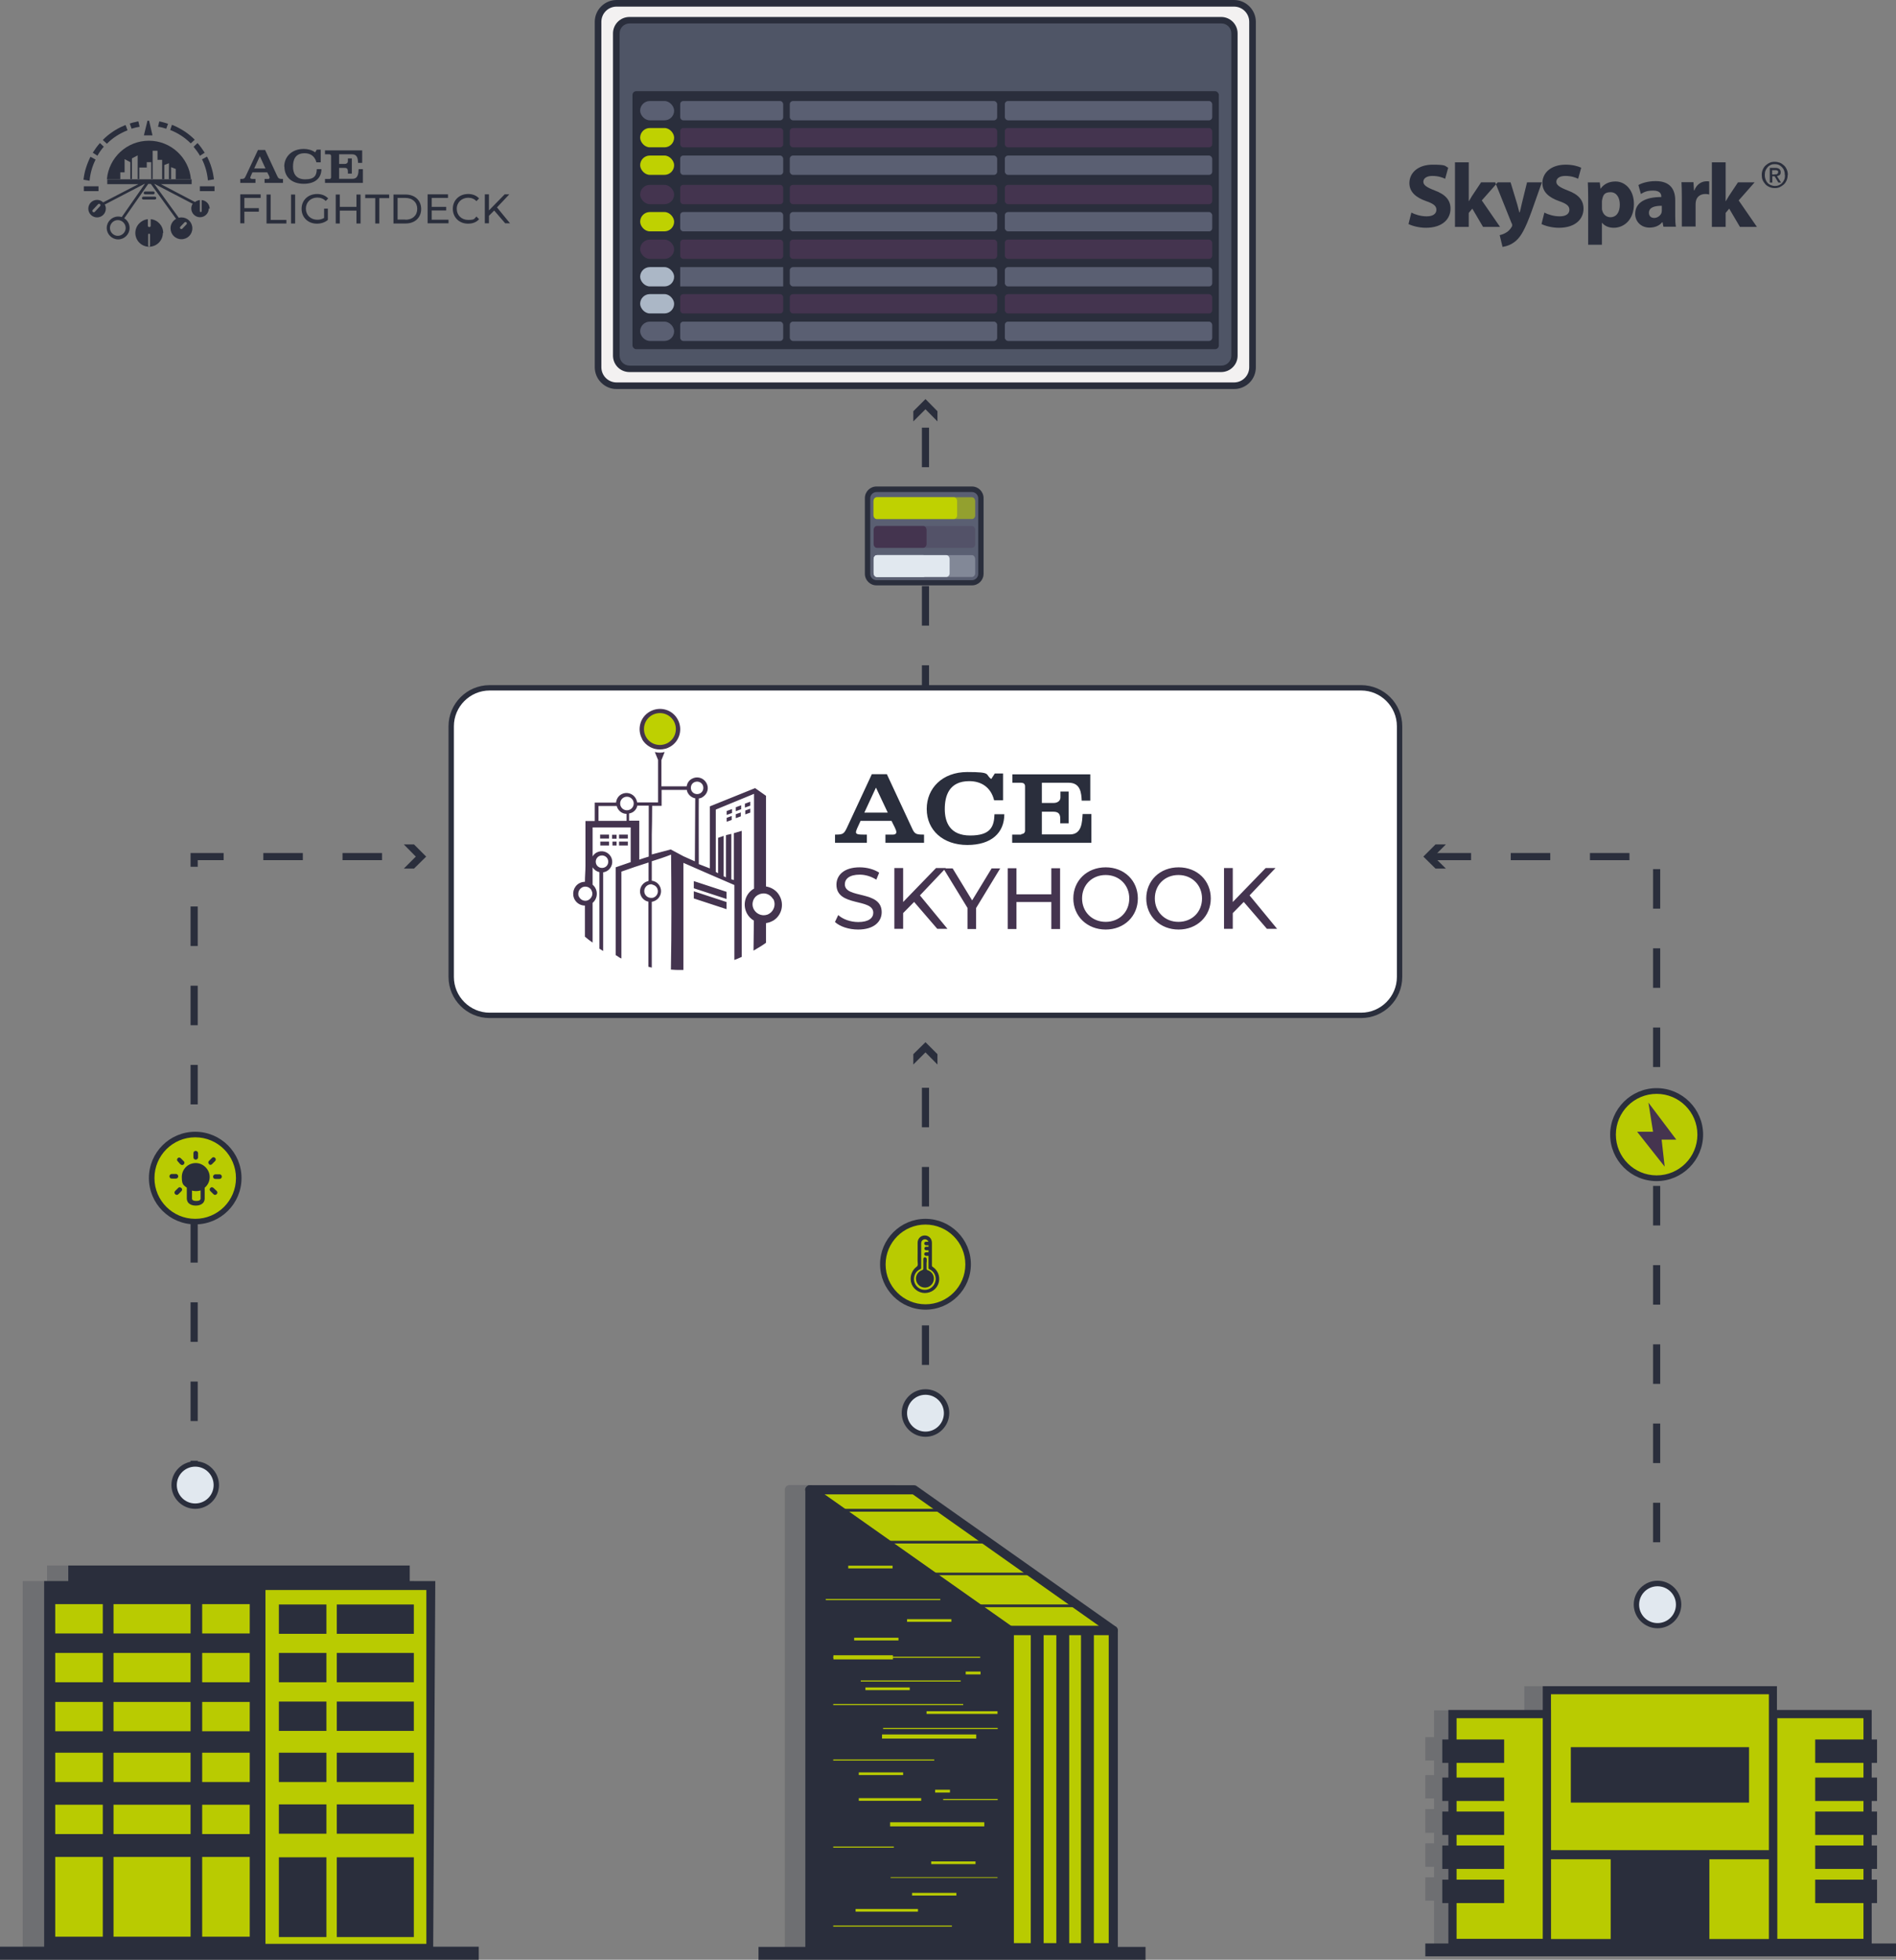 <?xml version="1.0" encoding="UTF-8"?>
<svg id="Layer_1" data-name="Layer 1" xmlns="http://www.w3.org/2000/svg" version="1.1" viewBox="0 0 1060.6 1096.1">
  <rect x="0" y="0" width="1060.6" height="1096.1" fill="#808080" stroke="none"/>
  <defs>
    <style>
      .cls-1, .cls-2, .cls-3, .cls-4, .cls-5, .cls-6, .cls-7, .cls-8, .cls-9, .cls-10, .cls-11, .cls-12, .cls-13, .cls-14, .cls-15, .cls-16, .cls-17 {
        stroke-width: 0px;
      }

      .cls-1, .cls-8 {
        fill-rule: evenodd;
      }

      .cls-1, .cls-15 {
        fill: #2a2e3c;
      }

      .cls-2 {
        fill: #141313;
      }

      .cls-3 {
        fill: #bed001;
      }

      .cls-4 {
        fill: #44344f;
      }

      .cls-5 {
        fill: #44344f;
      }

      .cls-6 {
        fill: #bfd101;
      }

      .cls-7 {
        fill: #abb7c6;
      }

      .cls-8, .cls-16 {
        fill: #2a2e3c;
      }

      .cls-9 {
        fill: #b9cb01;
      }

      .cls-10 {
        fill: #5a5f72;
      }

      .cls-11 {
        fill: #e1e8ef;
      }

      .cls-12 {
        fill: #45344f;
      }

      .cls-13 {
        fill: #f3f1f1;
      }

      .cls-14 {
        fill: #4f5566;
      }

      .cls-18 {
        fill: none;
        stroke: #2a2e3c;
        stroke-dasharray: 0 22.1;
        stroke-miterlimit: 10;
        stroke-width: 4px;
      }

      .cls-17 {
        fill: #fff;
      }

      .cls-19 {
        opacity: .3;
      }

      .cls-19, .cls-20, .cls-21 {
        isolation: isolate;
      }

      .cls-20 {
        opacity: .2;
      }

      .cls-21 {
        opacity: .6;
      }
    </style>
  </defs>
  <g>
    <path class="cls-15" d="M928.7,906.9h-4v-22.1h4v22.1ZM928.7,862.6h-4v-22.1h4v22.1ZM928.7,818.3h-4v-22.1h4v22.1ZM928.7,774h-4v-22.1h4v22.1ZM928.7,729.7h-4v-22.1h4v22.1ZM928.7,685.4h-4v-22.1h4v22.1ZM928.7,641.1h-4v-22.1h4v22.1ZM928.7,596.8h-4v-22.1h4v22.1ZM928.7,552.5h-4v-22.1h4v22.1ZM928.7,508.2h-4v-22.1h4v22.1ZM911.5,481.1h-22.1v-4h22.1v4ZM867.2,481.1h-22.1v-4h22.1v4ZM822.9,481.1h-22.1v-4h22.1v4Z"/>
    <polygon class="cls-15" points="808.8 485.8 802 479.1 808.8 472.3 803 472.3 796.2 479.1 803 485.8 808.8 485.8"/>
  </g>
  <g>
    <path class="cls-15" d="M110.6,839.1h-4v-22.1h4v22.1ZM110.6,794.8h-4v-22.1h4v22.1ZM110.6,750.5h-4v-22.1h4v22.1ZM110.6,706.2h-4v-22.1h4v22.1ZM110.6,662h-4v-22.1h4v22.1ZM110.6,617.7h-4v-22.1h4v22.1ZM110.6,573.4h-4v-22.1h4v22.1ZM110.6,529.1h-4v-22.1h4v22.1ZM110.6,484.8h-4v-7.7h18.5v4h-14.5v3.7ZM213.7,481.1h-22.1v-4h22.1v4ZM169.4,481.1h-22.1v-4h22.1v4Z"/>
    <polygon class="cls-15" points="225.9 485.8 232.6 479.1 225.9 472.3 231.6 472.3 238.4 479.1 231.6 485.8 225.9 485.8"/>
  </g>
  <path class="cls-18" d="M249.8,480.9"/>
  <g>
    <path class="cls-15" d="M519.7,394.2h-4v-22.1h4v22.1ZM519.7,349.9h-4v-22.1h4v22.1ZM519.7,305.6h-4v-22.1h4v22.1ZM519.7,261.3h-4v-22.1h4v22.1Z"/>
    <polygon class="cls-15" points="524.4 235.7 517.7 228.9 510.9 235.7 510.9 230 517.7 223.2 524.4 230 524.4 235.7"/>
  </g>
  <g>
    <path class="cls-15" d="M519.7,763.4h-4v-22.1h4v22.1ZM519.7,719.1h-4v-22.1h4v22.1ZM519.7,674.8h-4v-22.1h4v22.1ZM519.7,630.5h-4v-22.1h4v22.1Z"/>
    <polygon class="cls-15" points="524.4 595.4 517.7 588.6 510.9 595.4 510.9 589.6 517.7 582.9 524.4 589.6 524.4 595.4"/>
  </g>
  <g>
    <rect class="cls-17" x="252.4" y="384.7" width="530.5" height="183.1" rx="21.5" ry="21.5"/>
    <path class="cls-15" d="M761.4,569.4h-487.5c-12.7,0-23-10.3-23-23v-140.2c0-12.7,10.3-23,23-23h487.5c12.7,0,23,10.3,23,23v140.2c0,12.7-10.3,23-23,23ZM273.9,386.2c-11,0-20,9-20,20v140.2c0,11,9,20,20,20h487.5c11,0,20-9,20-20v-140.2c0-11-9-20-20-20h-487.5Z"/>
  </g>
  <g id="skyhook_ace_purple" data-name="skyhook ace purple">
    <g id="montserrat_medium" data-name="montserrat medium">
      <path class="cls-5" d="M467.1,515.6l1.8-3.8c2.5,2.3,6.8,3.9,11.2,3.9,5.9,0,8.4-2.3,8.4-5.2,0-8.3-20.6-3.1-20.6-15.7,0-5.2,4.1-9.7,13-9.7,4,0,8.1,1.1,10.9,3l-1.6,3.9c-3-1.9-6.3-2.8-9.3-2.8-5.8,0-8.3,2.4-8.3,5.4,0,8.3,20.6,3.1,20.6,15.6,0,5.2-4.2,9.7-13.2,9.7-5.2,0-10.3-1.7-13-4.3h0ZM511.4,504.4l-6.2,6.3v8.8h-4.9v-34h4.9v19s18.4-19,18.4-19h5.5s-14.5,15.3-14.5,15.3l15.4,18.7h-5.7s-13-15.1-13-15.1h0ZM546,507.8v11.8h-4.8v-11.8s-13.5-22.1-13.5-22.1h5.2s10.9,17.9,10.9,17.9l10.9-17.9h4.8s-13.5,22.2-13.5,22.2h0ZM593,485.6v34h-4.9v-15.1s-19.5,0-19.5,0v15.1h-4.9v-34h4.9v14.6s19.5,0,19.5,0v-14.6h4.9ZM600.4,502.5c0-10,7.7-17.4,18.1-17.4s18,7.4,18,17.4c0,10-7.7,17.4-18,17.4s-18.1-7.4-18.1-17.4ZM631.7,502.5c0-7.5-5.6-13.1-13.2-13.1s-13.2,5.5-13.2,13.1c0,7.5,5.6,13.1,13.2,13.1s13.2-5.5,13.2-13.1ZM641.2,502.5c0-10,7.7-17.4,18.1-17.4,10.4,0,18,7.4,18,17.4,0,10-7.7,17.4-18,17.4s-18.1-7.4-18.1-17.4ZM672.4,502.5c0-7.5-5.6-13.1-13.2-13.1s-13.2,5.5-13.2,13.1c0,7.5,5.6,13.1,13.2,13.1s13.2-5.5,13.2-13.1ZM695.8,504.4l-6.2,6.3v8.8h-4.9v-34h4.9v19s18.4-19,18.4-19h5.5s-14.5,15.3-14.5,15.3l15.4,18.7h-5.7s-13-15.1-13-15.1h0Z"/>
    </g>
    <path class="cls-5" d="M344.9,472.9h-2.3v-2.2h2.3v2.2ZM346.3,472.9h4.9s0-2.2,0-2.2h-4.9s0,2.2,0,2.2ZM347.6,469h3.6s0-2.2,0-2.2h-4.9s0,2.2,0,2.2h1.3ZM344.9,466.9h-2.5s0,2.2,0,2.2h2.5s0-2.2,0-2.2ZM340.7,469v-2.2s-5,0-5,0v2.2s3.4,0,3.4,0c.6,0,1.2,0,1.7,0ZM339.6,472.9h1.1s0-2.2,0-2.2h-4.9s0,2.2,0,2.2h3.8ZM359.3,413.5c-3.1-5.4-1.3-12.4,4.2-15.5s12.4-1.3,15.5,4.2c3.1,5.4,1.3,12.4-4.2,15.5-.9.5-1.8.9-2.7,1.1-2,.5-4,.5-6,0-2.8-.8-5.3-2.6-6.9-5.3h0ZM363.3,411.1c1.9,3.2,6,4.3,9.2,2.5,3.2-1.9,4.3-6,2.5-9.2-1.9-3.2-6-4.3-9.2-2.5-3.2,1.9-4.3,6-2.5,9.2ZM388.1,502.5l18.3,6v-4s-18.3-6-18.3-6v4ZM388.1,496.8l18.3,6v-4s-18.3-6-18.3-6v4ZM409.3,458.6v-2.2s-2.8,1-2.8,1v2.2s2.8-1,2.8-1ZM432.3,515c-1.2.7-2.5,1.1-3.8,1.3v11c-2.2,1.6-4.6,3-7,4.4l.2-16.3h0s0-.2,0-.5c-1.5-.9-2.8-2.1-3.7-3.7-2.9-5-1.2-11.4,3.8-14.2h0c0-.2,0-.3,0-.3v-52.7c-7.1,2.9-14.3,5.9-21.4,8.8v34.9s1.3.7,1.3.7v-19.8s3.1-1.1,3.1-1.1c0,3.7,0,22.6,0,22.6l1.3.6s0-19.7,0-23.6l3-.7v25.4s1.4.4,1.4.4v-26.2s4.4-1.3,4.4-1.3v70.5c-1.3.6-2.7,1.2-4.1,1.7v-41.9c-9.5-4.1-19-8.2-28.5-12.4v59.9c-.5,0-1,0-1.5,0-1.8,0-3.7,0-5.5-.2.4-21.9.3-42.5.1-64.3-3.6,1.4-7.2,2.6-10.8,3.7v10.9c1.8.2,3.4,1.2,4.4,2.9,1.6,2.8.7,6.4-2.2,8.1-.7.4-1.5.7-2.2.8v36.8c-.6-.2-1.3-.3-1.9-.5v-36.4c-1.6-.3-3-1.3-3.9-2.8-1.6-2.8-.7-6.4,2.2-8.1.6-.3,1.2-.5,1.8-.7v-10.3c-5.1,1.6-10.2,3.3-15.2,5.1v48.6c-1.5-.6-1.8-1.2-3.2-1.9v-49.1s6.5-2.2,8.4-2.9v-19.4s-21.3,0-21.3,0v16.2c.5-.8,1.2-1.6,2.1-2.1,2.8-1.6,6.4-.7,8.1,2.2,1.6,2.8.7,6.4-2.2,8.1-.7.4-1.4.6-2.1.7v44s-2.1-1.3-2.1-1.3v-42.8c-1.5-.3-2.9-1.3-3.8-2.7v9.7c.6.5,1.1,1.1,1.5,1.8,1.6,2.8.9,6.4-1.5,8.4v22.2c-1.5-1-2.9-2.1-4.3-3.3,0-.3,0-9.5,0-17.4-2.3,0-4.5-1.2-5.7-3.3-1.8-3.2-.7-7.3,2.4-9.1,1-.6,2.2-.9,3.3-.9,0-3,.3-6,.3-9,0-.2,0-.3,0-.4,0-.2,0-.3,0-.4,0-.2,0-.4,0-.5,0-2.8,0-23.7,0-23.7h5.2s0-10.3,0-10.3h2.8s9.1,0,9.1,0c.2-1.9,1.2-3.6,2.9-4.6,2.8-1.6,6.4-.7,8.1,2.2.4.7.7,1.5.8,2.3h11.7s0-23.8,0-23.8l-1.8-4.4c1.8.5,3.6.5,5.5,0l-1.8,4.5v14.7s14.1,0,14.1,0c.3-1.7,1.2-3.3,2.9-4.2,2.8-1.6,6.4-.7,8.1,2.2s.7,6.4-2.2,8.1c-.6.4-1.3.6-2,.7-.1,3.2,0,36.7,0,36.7l6.2,2.4v-34.7c8.2-3.3,16.7-6.7,25.3-10.2,2,1.4,4,2.8,6.1,4.3v50.5s0,0,0,.2c3,.5,5.9,2.2,7.5,5.1,2.9,5,1.2,11.4-3.8,14.2h0ZM333.7,483.7c1,1.7,3.1,2.2,4.8,1.3s2.2-3.1,1.3-4.8c-1-1.7-3.1-2.2-4.8-1.3-1.7,1-2.2,3.1-1.3,4.8ZM330.9,497.9c-.7-1.2-1.9-1.9-3.1-2h-.4c-.4,0-.8,0-1.2.2-.2,0-.5.2-.7.3-1.2.7-1.9,1.9-2,3.1,0,.2,0,.5,0,.8,0,.5.2,1,.5,1.5.7,1.2,1.9,1.9,3.1,2h.2c.4,0,.9,0,1.3-.2.2,0,.5-.2.7-.3.7-.4,1.2-1,1.6-1.7.1-.2.2-.5.3-.7.3-1,.2-2-.4-3ZM364.9,494.6c-.2,0-.5,0-.7,0-.4,0-.8,0-1.2.2-1.5.5-2.6,1.9-2.6,3.6,0,1.7,1.1,3.1,2.6,3.6.4.1.8.2,1.2.2s.5,0,.7,0c1.8-.3,3.1-1.9,3.1-3.7,0-1.9-1.3-3.4-3.1-3.7h0ZM386.9,442.4c1,1.7,3.1,2.2,4.8,1.3,1.7-1,2.2-3.1,1.3-4.8-1-1.7-3.1-2.2-4.8-1.3s-2.2,3.1-1.3,4.8ZM346.9,449.4c0,2.1,1.7,3.8,3.8,3.8s3.8-1.7,3.8-3.8c0-2.1-1.7-3.8-3.8-3.8s-3.8,1.7-3.8,3.8ZM350.5,459.1v-3.9c-2,0-3.8-1.1-4.9-2.9-.3-.5-.5-1-.6-1.5-3,0-7.9,0-10.2,0v8.3s15.7,0,15.7,0h0ZM362.9,466.9c0-1.1,0-12,0-16.3h-6.4c-.3,1.6-1.3,3-2.8,3.8-.6.3-1.2.5-1.8.6v4h5.7v21.8c1.8-.6,3.6-1.2,5.3-1.7v-12.3h0ZM388.7,481.8l.2-35.3c-1.6-.3-3.1-1.3-4-2.8-.4-.6-.6-1.3-.7-1.9h-14.1s0,8.9,0,8.9h-5.3c0,4.2-.1,14.2-.2,16.1,0,.2,0,.6,0,.6v10.5s10.6-2.8,10.6-2.8c0,0,6.8,3.6,7.1,3.8l6.5,2.9h0ZM432.4,502.8c-1.1-1.9-3-3-5-3.1-2,0-3.5.7-4.6,1.7l-.2.2s0,0,0,0c-1.8,1.9-2.2,4.9-.8,7.2,1.7,2.9,5.5,4,8.4,2.3,2.9-1.7,4-5.5,2.3-8.4h0ZM409.5,452.5l-3,1.1v2.2s3-1.1,3-1.1v-2.2ZM414.4,456.6v-2.2s-2.8,1-2.8,1v2.2s2.8-1,2.8-1ZM414.6,450.4l-3,1.1v2.2s3-1.1,3-1.1v-2.2ZM419.7,454.5v-2.2s-2.8,1-2.8,1v2.2s2.8-1,2.8-1ZM419.7,448.4l-3,1.1v2.2s3-1.1,3-1.1v-2.2Z"/>
    <path class="cls-3" d="M364.7,400c-4.3,2.5-5.7,7.9-3.3,12.2s7.9,5.7,12.2,3.3c4.3-2.5,5.7-7.9,3.3-12.2-2.5-4.3-7.9-5.7-12.2-3.3Z"/>
    <g id="ace">
      <path class="cls-8" d="M490,440.5l6.6,14h-13.1s6.5-14,6.5-14ZM571.2,466.8h-5s0,4.6,0,4.6h44.3s0-16.1,0-16.1h-4.9c-.3,4.3-.3,11.4-7.1,11.4h-15.7v-12.7h6.5c3.2,0,3.8,1.7,3.8,4.1v2.4s4.7,0,4.7,0v-17.8s-4.6,0-4.6,0v3.3c0,1.8-1.5,3.1-3.8,3.1h-6.6v-11.3h15.1c6.6,0,7,5.9,7.2,10h4.8s0-14.7,0-14.7h-43.6s0,4.7,0,4.7h4.9c1.2,0,2.2.5,2.2,2v24.8c0,1.2-.9,1.9-2.1,1.9h0ZM467.1,466.8c4.1,0,4.9-.2,6.5-3.5l14.1-30.3h8.4s14.2,30.5,14.2,30.5c1.4,3.1,2.4,3.3,6.6,3.3v4.6h-21.6v-4.6h4.3c1.1,0,1.8-.5,1.8-1.4,0-1.4-1.7-4.1-2.7-6.3h-17.3c-1.7,3.6-2.6,5.6-2.6,6.3,0,1.2,1.3,1.4,4.2,1.4h1.9v4.6h-17.8v-4.6h0ZM518.4,452.4c0-11.5,8.7-20.6,22.7-20.6s9.7,1.3,13.4,3.9l2-3.1h4.6v15h-5c-1.8-7.3-7.2-10.7-13.9-10.7-11.3,0-13.7,8.2-13.7,15.6,0,7.4,2.9,14.8,14.2,14.8s13.4-4.8,13.6-11.9h5.5c0,10.3-7.1,17.2-20.7,17.2s-22.7-8.3-22.7-20.1h0Z"/>
    </g>
  </g>
  <path class="cls-13" d="M688.1,217.6h-341c-7.5,0-13.6-6.1-13.6-13.6V15.9c0-7.5,6.1-13.6,13.6-13.6h341c7.5,0,13.6,6.1,13.6,13.6v188.1c0,7.5-6.1,13.6-13.6,13.6Z"/>
  <g>
    <g>
      <path class="cls-2" d="M690.4,216.1h-345.5c-5.9,0-10.7-4.8-10.7-10.7V12.2c0-5.9,4.8-10.7,10.7-10.7h345.4c5.9,0,10.7,4.8,10.7,10.7v193.2c0,5.9-4.8,10.7-10.6,10.7ZM344.9,2.2c-5.5,0-10,4.5-10,10v193.2c0,5.5,4.5,10,10,10h345.4c5.5,0,10-4.5,10-10V12.2c0-5.5-4.5-10-10-10h-345.4Z"/>
      <path class="cls-15" d="M344.9,217.6c-6.7,0-12.2-5.5-12.2-12.2V12.2c0-6.7,5.5-12.2,12.2-12.2h345.4c6.7,0,12.2,5.5,12.2,12.2v193.2c0,3.2-1.2,6.3-3.5,8.6-2.3,2.3-5.4,3.6-8.7,3.6h-345.5ZM344.9,3.7c-4.7,0-8.5,3.8-8.5,8.5v193.2c0,4.7,3.8,8.5,8.5,8.5h345.4c4.7,0,8.5-3.8,8.5-8.5V12.2c0-4.7-3.8-8.5-8.5-8.5h-345.4Z"/>
    </g>
    <g>
      <path class="cls-14" d="M686.9,206.3h-338.4c-2,0-3.6-1.6-3.6-3.6V15c0-2,1.6-3.6,3.6-3.6h338.4c2,0,3.6,1.6,3.6,3.6v187.6c0,2.1-1.6,3.7-3.6,3.7Z"/>
      <g>
        <path class="cls-2" d="M683.1,206.6h-331c-4.3,0-7.7-3.5-7.7-7.7V18.7c0-4.3,3.5-7.7,7.7-7.7h331c4.3,0,7.7,3.5,7.7,7.7v180.2c0,4.3-3.4,7.7-7.7,7.7ZM352.2,11.6c-3.9,0-7.1,3.2-7.1,7.1v180.2c0,3.9,3.2,7.1,7.1,7.1h331c3.9,0,7.1-3.2,7.1-7.1V18.7c0-3.9-3.2-7.1-7.1-7.1h-331Z"/>
        <path class="cls-16" d="M683.1,208.1h-331c-5.1,0-9.2-4.1-9.2-9.2V18.7c0-5.1,4.1-9.2,9.2-9.2h331c5.1,0,9.2,4.1,9.2,9.2v180.2c0,2.4-.9,4.7-2.6,6.4-1.7,1.8-4.1,2.8-6.6,2.8ZM352.2,13.1c-3.1,0-5.6,2.5-5.6,5.6v180.2c0,3.1,2.5,5.6,5.6,5.6h331c3.1,0,5.6-2.5,5.6-5.6V18.7c0-3.1-2.5-5.6-5.6-5.6h-331Z"/>
      </g>
    </g>
  </g>
  <g>
    <circle class="cls-11" cx="927.2" cy="897.4" r="11.8"/>
    <path class="cls-16" d="M927.2,910.7c-7.3,0-13.3-6-13.3-13.3s6-13.3,13.3-13.3,13.3,6,13.3,13.3-6,13.3-13.3,13.3ZM927.2,887.2c-5.7,0-10.3,4.6-10.3,10.3s4.6,10.3,10.3,10.3,10.3-4.6,10.3-10.3-4.6-10.3-10.3-10.3Z"/>
  </g>
  <g>
    <circle class="cls-11" cx="517.7" cy="790.4" r="11.8"/>
    <path class="cls-16" d="M517.7,803.6c-7.3,0-13.3-6-13.3-13.3s6-13.3,13.3-13.3,13.3,6,13.3,13.3-6,13.3-13.3,13.3ZM517.7,780.1c-5.7,0-10.3,4.6-10.3,10.3s4.6,10.3,10.3,10.3,10.3-4.6,10.3-10.3-4.6-10.3-10.3-10.3Z"/>
  </g>
  <g>
    <circle class="cls-11" cx="109.2" cy="830.6" r="11.8"/>
    <path class="cls-16" d="M109.2,843.9c-7.3,0-13.3-6-13.3-13.3s6-13.3,13.3-13.3,13.3,6,13.3,13.3-6,13.3-13.3,13.3ZM109.2,820.3c-5.7,0-10.3,4.6-10.3,10.3s4.6,10.3,10.3,10.3,10.3-4.6,10.3-10.3-4.6-10.3-10.3-10.3Z"/>
  </g>
  <g id="flightdeck_ace" data-name="flightdeck ace">
    <path class="cls-1" d="M145.4,87.5l3.1,6.7h-6.3s3.1-6.7,3.1-6.7ZM184.2,100.1h-2.4v2.2h21.2s0-7.7,0-7.7h-2.4c-.1,2-.1,5.4-3.4,5.4h-7.5s0-6.1,0-6.1h3.1c1.5,0,1.8.8,1.8,2v1.2h2.2v-8.5h-2.2v1.6c0,.9-.7,1.5-1.8,1.5h-3.1s0-5.4,0-5.4h7.2c3.2,0,3.3,2.8,3.4,4.8h2.3v-7s-20.8,0-20.8,0v2.2h2.4c.6,0,1,.3,1,1v11.9c0,.6-.4.9-1,.9h0ZM134.4,100.1c2,0,2.4-.1,3.1-1.7l6.8-14.5h4s6.8,14.6,6.8,14.6c.7,1.5,1.2,1.6,3.2,1.6v2.2s-10.3,0-10.3,0v-2.2s2,0,2,0c.5,0,.8-.3.8-.7,0-.7-.8-2-1.3-3h-8.3c-.8,1.7-1.2,2.7-1.2,3,0,.6.6.7,2,.7h.9s0,2.2,0,2.2h-8.5s0-2.2,0-2.2h0ZM159,93.2c0-5.5,4.2-9.9,10.9-9.9,2.3,0,4.6.6,6.4,1.9l.9-1.5h2.2s0,7.1,0,7.1h-2.4c-.9-3.5-3.4-5.1-6.6-5.1-5.4,0-6.5,3.9-6.5,7.5,0,3.5,1.4,7.1,6.8,7.1s6.4-2.3,6.5-5.7h2.6c0,4.9-3.4,8.2-9.9,8.2-6.9,0-10.8-4-10.8-9.6h0Z"/>
    <path class="cls-15" d="M67.2,100.2h-7.4c1.1-12.1,11.2-21.5,23.5-21.5s22.4,9.5,23.5,21.5h-8.5s0-5.7,0-5.7l-2.6-1v6.7s-1.2,0-1.2,0v-8.9s-2.6,1-2.6,1v7.9s-1.2,0-1.2,0v-10.8h-2.6s0-5.1,0-5.1h-2.7v15.8s-.8,0-.8,0v-9.4h-2.5v3s-4.2,0-4.2,0v6.4s-.9,0-.9,0v-13.2s-3.2,1.7-3.2,1.7v11.5s-.9,0-.9,0v-9.4s-3.2-1.7-3.2-1.7v7.4s-2.4,0-2.4,0v3.8s0,0,0,0Z"/>
    <path class="cls-15" d="M55.1,106.9h-8.2c0,0,0,0,0,0,0,0,0-2.8,0-2.7h8.2s0,2.7,0,2.7h0ZM91.1,130.3c0,4.3-3.5,7.7-7.7,7.7-4.3,0-7.7-3.5-7.7-7.7,0-4,3.1-7.3,7-7.7,0,.1,0,.2,0,.3v3.3c0,.4.3.8.8.8s.8-.3.8-.8v-3.3c0-.1,0-.2,0-.3,3.9.3,7,3.7,7,7.7ZM83.9,131.2c0-.3-.2-.5-.5-.5s-.5.2-.5.5v6.2c0,.3.2.5.5.5s.5-.2.5-.5v-6.2ZM58.1,82.1l-2.2-2.1c-1.5,1.7-2.8,3.5-4,5.4l2.6,1.7c1-1.8,2.2-3.5,3.6-5.1ZM53.4,89.2l-2.8-1.5c-1,2-1.8,4-2.5,6.2h0c-.7,2.1-1.1,4.3-1.4,6.6l3.4.6c.4-4.2,1.5-8.1,3.3-11.7ZM116.3,100.9l3.4-.6c-.3-2.2-.7-4.4-1.4-6.6h0c-.6-2.1-1.5-4.2-2.5-6.1l-2.8,1.5c1.8,3.6,2.9,7.5,3.3,11.7h0ZM120,104.2h-8.2v2.7s8.2,0,8.2,0c0,0,0,0,0,0,0,0,0-2.8,0-2.7ZM85.7,108.7c.4,0,.8-.3.8-.8s-.3-.8-.8-.8h-4.5c-.4,0-.8.3-.8.8s.3.8.8.8h4.5ZM116.8,116.6c0,2.7-2.2,4.9-4.9,4.9-2.7,0-4.9-2.2-4.9-4.9,0-1,.3-1.9.8-2.6l-21.3-11.1h-.2s13.7,18.9,13.7,18.9c.5-.1,1-.2,1.5-.2,3.4,0,6.1,2.7,6.1,6.1,0,3.4-2.7,6.1-6.1,6.1s-6.1-2.7-6.1-6.1c0-2.3,1.2-4.2,3.1-5.3l-14.1-19.5h-1.5s-13.4,19.2-13.4,19.2c1.8,1.1,3,3.1,3,5.4,0,3.5-2.9,6.4-6.4,6.4s-6.4-2.9-6.4-6.4c0-3.5,2.9-6.4,6.4-6.4.7,0,1.4.1,2,.3l12.9-18.5h-.3s-22.1,11.5-22.1,11.5c.4.7.6,1.5.6,2.3,0,2.7-2.2,4.9-4.9,4.9-2.7,0-4.9-2.2-4.9-4.9s2.2-4.9,4.9-4.9c1.3,0,2.5.5,3.4,1.4l19.7-10.2h-17.4s0-2.7,0-2.7h47.2s0,2.7,0,2.7h-17.2s19.1,10,19.1,10c.7-.6,1.7-1,2.7-1.1v6.2c0,.3.2.5.5.5s.5-.2.5-.5v-6.2c2.5.2,4.5,2.3,4.5,4.9h0ZM56,114.2c-.3-.3-.8-.3-1.1,0l-3,3.2c-.3.3-.3.8,0,1.1.1.1.3.2.5.2s.4,0,.6-.2l3-3.2c.3-.3.3-.8,0-1.1h0ZM70.3,127.5c0-2.4-2-4.4-4.4-4.4s-4.4,2-4.4,4.4c0,2.4,2,4.4,4.4,4.4,2.4,0,4.4-2,4.4-4.4ZM100.9,127.9c.1.1.3.2.5.2s.4,0,.6-.2l2.3-2.4c.3-.3.3-.8,0-1.1s-.8-.3-1.1,0l-2.3,2.4c-.3.3-.3.8,0,1.1ZM79.4,110.8c0,.4.3.8.8.8h6.4c.4,0,.8-.3.8-.8s-.3-.8-.8-.8h-6.4c-.4,0-.8.3-.8.8ZM93.9,69.2h0c-1.1-.4-2.3-.7-3.4-1-.6-.1-.9-.2-1.4-.3l-.7,3c1.6.2,3.1.6,4.6,1.1l1-2.8ZM109,78.2c-1.7-1.7-3.5-3.2-5.4-4.5-2-1.3-4.1-2.5-6.2-3.4-.4-.2-.8-.3-1.2-.5h0c0,0-1,2.9-1,2.9,4.4,1.7,8.3,4.3,11.5,7.5l2.3-2.1h0ZM111.9,87.1l2.6-1.7c-1.2-1.9-2.5-3.7-4-5.4l-2.2,2.1c1.3,1.6,2.6,3.3,3.6,5.1ZM71.3,72.8l-1-2.8h0c-.4,0-.8.2-1.2.4-2.2.9-4.3,2.1-6.2,3.4-1.9,1.3-3.8,2.8-5.4,4.5l2.3,2.1c3.2-3.3,7.2-5.8,11.5-7.5h0ZM80.6,75.7s4.7,0,4.7,0l-1.9-8.2h-.9s-2,8.2-2,8.2c0,0,0,0,0,0ZM73.5,72c1.5-.5,3-.8,4.6-1.1l-.7-3c-.6,0-.9.2-1.4.3-1.2.2-2.3.5-3.4.9h0c0,0,1,2.9,1,2.9Z"/>
    <g id="montserrat_medium-2" data-name="montserrat medium">
      <path class="cls-15" d="M136.7,110.8v5.6h8.1s0,2,0,2h-8.1v6.5s-2.3,0-2.3,0v-16.2s11.4,0,11.4,0v2s-9.1,0-9.1,0h0Z"/>
      <path class="cls-15" d="M149.1,108.8h2.3s0,14.2,0,14.2h8.8s0,2,0,2h-11.1s0-16.2,0-16.2h0Z"/>
      <path class="cls-15" d="M162.8,108.8h2.3s0,16.2,0,16.2h-2.3s0-16.2,0-16.2Z"/>
      <path class="cls-15" d="M181.2,116.7h2.2s0,6.3,0,6.3c-1.6,1.4-3.9,2.1-6.1,2.1-5,0-8.6-3.5-8.6-8.3s3.6-8.3,8.7-8.3c2.6,0,4.7.9,6.2,2.5l-1.4,1.4c-1.3-1.3-2.9-1.9-4.7-1.9-3.7,0-6.4,2.6-6.4,6.2,0,3.6,2.7,6.2,6.4,6.2,1.4,0,2.6-.3,3.8-1v-5.3s0,0,0,0Z"/>
      <path class="cls-15" d="M201.7,108.8v16.2s-2.3,0-2.3,0v-7.2h-9.3v7.2s-2.3,0-2.3,0v-16.2s2.3,0,2.3,0v6.9h9.3v-6.9s2.3,0,2.3,0Z"/>
      <path class="cls-15" d="M209.8,110.8h-5.5s0-2,0-2h13.4s0,2,0,2h-5.5v14.2s-2.3,0-2.3,0v-14.2Z"/>
      <path class="cls-15" d="M220.1,108.8h6.8c5.2,0,8.7,3.3,8.7,8.1s-3.5,8.1-8.7,8.1h-6.8s0-16.2,0-16.2ZM226.8,122.9c4,0,6.6-2.4,6.6-6.1,0-3.6-2.6-6.1-6.6-6.1h-4.4v12.1s4.4,0,4.4,0Z"/>
      <path class="cls-15" d="M250.9,122.9v2s-11.7,0-11.7,0v-16.2s11.4,0,11.4,0v2s-9.1,0-9.1,0v5h8.1s0,2,0,2h-8.1v5.2h9.4,0Z"/>
      <path class="cls-15" d="M253.3,116.8c0-4.8,3.6-8.3,8.6-8.3,2.5,0,4.7.9,6.1,2.5l-1.5,1.5c-1.2-1.3-2.8-1.9-4.6-1.9-3.6,0-6.4,2.6-6.4,6.2,0,3.6,2.7,6.2,6.4,6.2s3.3-.6,4.6-1.9l1.5,1.5c-1.5,1.7-3.6,2.5-6.2,2.5-4.9,0-8.5-3.5-8.5-8.3h0Z"/>
      <path class="cls-15" d="M276.5,117.7l-3,3v4.2s-2.3,0-2.3,0v-16.2s2.3,0,2.3,0v9s8.8-9,8.8-9h2.6s-6.9,7.3-6.9,7.3l7.3,8.9h-2.7s-6.2-7.2-6.2-7.2h0Z"/>
    </g>
  </g>
  <g>
    <g class="cls-20">
      <polygon class="cls-16" points="1039.4 983.7 1039.4 972.5 1035.2 972.5 1035.2 957.5 982.4 957.5 982.4 1034.4 980.1 1034.4 980.1 944.1 853.7 944.1 853.7 957.5 803.2 957.5 803.2 972.5 798.3 972.5 798.3 983.7 803.2 983.7 803.2 993.8 798.3 993.8 798.3 1005 803.2 1005 803.2 1012.8 798.3 1012.8 798.3 1024.2 803.2 1024.2 803.2 1032 798.3 1032 798.3 1043.2 803.2 1043.2 803.2 1050.9 798.3 1050.9 798.3 1062.1 803.2 1062.1 803.2 1090.8 853.7 1085.3 855.8 1085.3 892.4 1085.3 895.6 1085.3 942.5 1085.3 945.8 1085.3 980.1 1085.3 980.1 1037.7 982.4 1037.7 982.4 1085.3 1035.2 1085.3 1035.2 1062.1 1039.4 1062.1 1039.4 1050.9 1035.2 1050.9 1035.2 1043.2 1039.4 1043.2 1039.4 1032 1035.2 1032 1035.2 1024.2 1039.4 1024.2 1039.4 1012.8 1035.2 1012.8 1035.2 1005 1039.4 1005 1039.4 993.8 1035.2 993.8 1035.2 983.7 1039.4 983.7"/>
      <path class="cls-16" d="M802.2,1091.9v-28.8h-4.9v-13.1h4.9v-5.9h-4.9v-13.1h4.9v-5.9h-4.9v-13.3h4.9v-5.9h-4.9v-13.1h4.9v-8.1h-4.9v-13.1h4.9v-15h50.5v-13.5h128.4v90.4h.4v-76.9h54.7v15h4.2v13.1h-4.2v8.1h4.2v13.1h-4.2v5.9h4.2v13.3h-4.2v5.9h4.2v13.1h-4.2v5.9h4.2v13.1h-4.2v23.2h-54.7v-47.7h-.4v47.7h-127.3l-51.5,5.6ZM799.2,1061.2h4.9v28.6l49.5-5.4h125.5v-47.7h4.2v47.7h50.9v-23.2h4.2v-9.3h-4.2v-9.7h4.2v-9.3h-4.2v-9.7h4.2v-9.5h-4.2v-9.7h4.2v-9.3h-4.2v-12h4.2v-9.3h-4.2v-15h-50.9v76.9h-4.2v-90.4h-124.5v13.5h-50.5v15h-4.9v9.3h4.9v12h-4.9v9.3h4.9v9.7h-4.9v9.5h4.9v9.7h-4.9v9.3h4.9v9.7h-4.9v9.3Z"/>
    </g>
    <g>
      <g>
        <rect class="cls-9" x="991.9" y="958.7" width="52.8" height="128"/>
        <path class="cls-16" d="M1047,1088.9h-57.4v-132.5h57.4v132.5ZM994.2,1084.4h48.2v-123.4h-48.2v123.4Z"/>
      </g>
      <g>
        <rect class="cls-9" x="865.3" y="945.4" width="126.4" height="141.4"/>
        <path class="cls-16" d="M994,1089.1h-131v-146h131v146ZM867.6,1084.5h121.9v-136.9h-121.9v136.9Z"/>
      </g>
      <g>
        <rect class="cls-9" x="812.5" y="958.7" width="52.8" height="128"/>
        <path class="cls-16" d="M867.6,1088.9h-57.4v-132.5h57.4v132.5ZM814.8,1084.4h48.2v-123.4h-48.2v123.4Z"/>
      </g>
      <g>
        <polygon class="cls-16" points="952 1086.6 905.1 1086.6 905.1 1038.2 928.1 1038.2 952 1038.2 952 1086.6"/>
        <path class="cls-16" d="M953,1087.6h-48.8v-50.3h48.8v50.3ZM906.1,1085.7h45v-46.5h-45v46.5Z"/>
      </g>
      <g>
        <rect class="cls-16" x="1016.4" y="995.1" width="32.7" height="11.2"/>
        <path class="cls-16" d="M1050,1007.3h-34.6v-13.1h34.6v13.1ZM1017.4,1005.4h30.7v-9.3h-30.7v9.3Z"/>
      </g>
      <g>
        <rect class="cls-16" x="1016.4" y="973.9" width="32.7" height="11.2"/>
        <path class="cls-16" d="M1050,986h-34.6v-13.1h34.6v13.1ZM1017.4,984.1h30.7v-9.3h-30.7v9.3Z"/>
      </g>
      <g>
        <rect class="cls-16" x="1016.4" y="1014.1" width="32.7" height="11.2"/>
        <path class="cls-16" d="M1050,1026.3h-34.6v-13.1h34.6v13.1ZM1017.4,1024.4h30.7v-9.3h-30.7v9.3Z"/>
      </g>
      <g>
        <rect class="cls-16" x="1016.4" y="1033.1" width="32.7" height="11.2"/>
        <path class="cls-16" d="M1050,1045.3h-34.6v-13.1h34.6v13.1ZM1017.4,1043.3h30.7v-9.3h-30.7v9.3Z"/>
      </g>
      <g>
        <rect class="cls-16" x="1016.4" y="1052.3" width="32.7" height="11.2"/>
        <path class="cls-16" d="M1050,1064.4h-34.6v-13.1h34.6v13.1ZM1017.4,1062.5h30.7v-9.3h-30.7v9.3Z"/>
      </g>
      <g>
        <rect class="cls-16" x="807.7" y="995.1" width="32.7" height="11.2"/>
        <path class="cls-16" d="M841.4,1007.3h-34.6v-13.1h34.6v13.1ZM808.7,1005.4h30.7v-9.3h-30.7v9.3Z"/>
      </g>
      <g>
        <rect class="cls-16" x="807.7" y="973.9" width="32.7" height="11.2"/>
        <path class="cls-16" d="M841.4,986h-34.6v-13.1h34.6v13.1ZM808.7,984.1h30.7v-9.3h-30.7v9.3Z"/>
      </g>
      <g>
        <rect class="cls-16" x="807.7" y="1014.1" width="32.7" height="11.2"/>
        <path class="cls-16" d="M841.4,1026.3h-34.6v-13.1h34.6v13.1ZM808.7,1024.4h30.7v-9.3h-30.7v9.3Z"/>
      </g>
      <g>
        <rect class="cls-16" x="807.7" y="1033.1" width="32.7" height="11.2"/>
        <path class="cls-16" d="M841.4,1045.3h-34.6v-13.1h34.6v13.1ZM808.7,1043.3h30.7v-9.3h-30.7v9.3Z"/>
      </g>
      <g>
        <rect class="cls-16" x="807.7" y="1052.3" width="32.7" height="11.2"/>
        <path class="cls-16" d="M841.4,1064.4h-34.6v-13.1h34.6v13.1ZM808.7,1062.5h30.7v-9.3h-30.7v9.3Z"/>
      </g>
      <g>
        <rect class="cls-16" x="879.7" y="978.2" width="97.8" height="29"/>
        <path class="cls-16" d="M978.4,1008.2h-99.7v-31h99.7v31ZM880.7,1006.3h95.9v-27.1h-95.9v27.1Z"/>
      </g>
      <g>
        <rect class="cls-16" x="952" y="1038.2" width="3.2" height="48.4"/>
        <path class="cls-16" d="M956.2,1087.6h-5.1v-50.3h5.1v50.3ZM953,1085.7h1.3v-46.5h-1.3v46.5Z"/>
      </g>
      <g>
        <rect class="cls-16" x="901.9" y="1038.2" width="3.2" height="48.4"/>
        <path class="cls-16" d="M906.1,1087.6h-5.1v-50.3h5.1v50.3ZM902.9,1085.7h1.3v-46.5h-1.3v46.5Z"/>
      </g>
      <g>
        <rect class="cls-16" x="865.3" y="1035.8" width="126.4" height="3.2"/>
        <path class="cls-16" d="M992.7,1039.9h-128.4v-5.1h128.4v5.1ZM866.2,1038h124.5v-1.3h-124.5v1.3Z"/>
      </g>
    </g>
    <rect class="cls-16" x="797.3" y="1087" width="263.3" height="7.2"/>
  </g>
  <g>
    <g class="cls-20">
      <polygon class="cls-16" points="217.2 884.3 217.2 875.6 26.3 875.6 26.3 884.3 12.7 884.3 12.7 1093 133.4 1093 134.2 1093 230.5 1093 231.7 884.3 217.2 884.3"/>
    </g>
    <g>
      <polygon class="cls-16" points="24.7 884.3 60 884.3 146 884.3 146 1093 24.7 1093 24.7 884.3"/>
      <polygon class="cls-16" points="145.4 884.3 243.5 884.3 242.3 1093 145.4 1093 145.4 884.3"/>
      <rect class="cls-9" x="63.5" y="897.2" width="43.1" height="16.4"/>
      <rect class="cls-9" x="113.1" y="897.2" width="26.6" height="16.4"/>
      <rect class="cls-9" x="63.5" y="924.5" width="43.1" height="16.4"/>
      <rect class="cls-9" x="113.1" y="924.5" width="26.6" height="16.4"/>
      <rect class="cls-9" x="63.5" y="980.3" width="43.1" height="16.4"/>
      <rect class="cls-9" x="113.1" y="980.3" width="26.6" height="16.4"/>
      <rect class="cls-9" x="63.5" y="1009.4" width="43.1" height="16.4"/>
      <rect class="cls-9" x="113.1" y="1009.4" width="26.6" height="16.4"/>
      <rect class="cls-9" x="30.9" y="897.2" width="26.6" height="16.4"/>
      <rect class="cls-9" x="30.9" y="924.5" width="26.6" height="16.4"/>
      <rect class="cls-9" x="63.5" y="951.9" width="43.1" height="16.4"/>
      <rect class="cls-9" x="113.1" y="951.9" width="26.6" height="16.4"/>
      <rect class="cls-9" x="30.9" y="951.9" width="26.6" height="16.4"/>
      <rect class="cls-9" x="30.9" y="980.3" width="26.6" height="16.4"/>
      <rect class="cls-9" x="30.9" y="1009.4" width="26.6" height="16.4"/>
      <rect class="cls-9" x="148.5" y="889.3" width="90" height="197.9"/>
      <g>
        <rect class="cls-16" x="188.4" y="897.4" width="43.1" height="16.4"/>
        <rect class="cls-16" x="156" y="897.4" width="26.6" height="16.4"/>
        <rect class="cls-16" x="188.4" y="924.5" width="43.1" height="16.4"/>
        <rect class="cls-16" x="156" y="924.5" width="26.6" height="16.4"/>
        <rect class="cls-16" x="188.4" y="980.3" width="43.1" height="16.4"/>
        <rect class="cls-16" x="156" y="980.3" width="26.6" height="16.4"/>
        <rect class="cls-16" x="188.4" y="1009.2" width="43.1" height="16.4"/>
        <rect class="cls-16" x="156" y="1009.2" width="26.6" height="16.4"/>
        <rect class="cls-9" x="63.5" y="1038.6" width="43.1" height="44.6"/>
        <rect class="cls-9" x="113.1" y="1038.6" width="26.6" height="44.6"/>
        <rect class="cls-9" x="30.9" y="1038.6" width="26.6" height="44.6"/>
        <rect class="cls-16" x="188.4" y="1038.8" width="43.1" height="44.6"/>
        <rect class="cls-16" x="156" y="1038.8" width="26.6" height="44.6"/>
        <rect class="cls-16" x="188.4" y="951.7" width="43.1" height="16.4"/>
        <rect class="cls-16" x="156" y="951.7" width="26.6" height="16.4"/>
      </g>
      <rect class="cls-16" x="38.2" y="875.6" width="191" height="11.6"/>
    </g>
    <rect class="cls-16" y="1088.8" width="267.8" height="7.3"/>
  </g>
  <g>
    <g>
      <circle class="cls-9" cx="926.7" cy="634.6" r="24.4"/>
      <path class="cls-16" d="M926.7,660.6c-14.4,0-26-11.7-26-26s11.7-26,26-26,26,11.7,26,26-11.7,26-26,26ZM926.7,611.8c-12.6,0-22.8,10.2-22.8,22.8s10.2,22.8,22.8,22.8,22.8-10.2,22.8-22.8-10.2-22.8-22.8-22.8Z"/>
    </g>
    <path class="cls-12" d="M929.5,637.4h8.2s-15.6-20.7-15.6-20.7l2.6,16.3h-8.9s15.4,19.5,15.4,19.5l-1.7-15.1Z"/>
  </g>
  <g>
    <g>
      <circle class="cls-9" cx="517.7" cy="707.1" r="23.8"/>
      <path class="cls-16" d="M517.7,732.5c-14,0-25.4-11.4-25.4-25.4s11.4-25.4,25.4-25.4,25.4,11.4,25.4,25.4-11.4,25.4-25.4,25.4ZM517.7,684.9c-12.3,0-22.3,10-22.3,22.3s10,22.3,22.3,22.3,22.3-10,22.3-22.3-10-22.3-22.3-22.3Z"/>
    </g>
    <g id="egxm8S">
      <g>
        <path class="cls-16" d="M513.3,701.1v-6c0-2.3,1.7-4.1,4-4.1s4,1.8,4,4.1v12.6c0,.4.1.7.5.9,2.8,1.9,4.1,5.2,3.4,8.4-.7,3.2-3.3,5.6-6.6,6.1-3.6.6-7.2-1.5-8.6-4.8-1.4-3.4-.3-7.5,2.6-9.7.6-.4.8-.8.8-1.5-.2-2-.1-4-.1-6ZM519.4,702.1v-6.8c0-.6-.1-1.1-.5-1.5-.6-.6-1.5-.9-2.3-.5-.8.3-1.3,1.1-1.3,2.1v13.6c0,.5-.1.7-.6.9-2.1,1-3.2,2.7-3.4,5-.3,3,1.8,5.8,4.8,6.4,3,.6,6-1.1,7-4.1,1-2.9-.4-6.1-3.2-7.3-.4-.2-.5-.4-.5-.7v-7Z"/>
        <path class="cls-16" d="M520.1,696.5h-2c-.6,0-1-.4-1.1-1,0-.6.4-1,1-1h1.9c.6,0,1,.4,1,1s-.4,1-1,1,.9,0,.2,0Z"/>
        <path class="cls-16" d="M520,702.4h-1.9c-.7,0-1.1-.4-1.1-1s.4-1,1.1-1h1.6c.7,0,1.1.5,1.1,1s-.4.9-1.1,1c-.5,0,1,0,.3,0Z"/>
        <path class="cls-16" d="M520.1,699.3h-1.9c-.6,0-1.1-.4-1.1-1s.4-1,1-1h1.7c.6,0,1,.4,1.1,1,0,.6-.4,1-1,1s.8,0,.2,0Z"/>
        <path class="cls-16" d="M518.3,706.5v3.1c0,.4.1.6.6.8,2.2.7,3.6,2.7,3.5,4.9s-1.6,4.1-3.7,4.7c-2.6.7-5.3-.8-6.1-3.4-.8-2.6.6-5.3,3.2-6.2.6-.2.7-.4.7-1v-5.3c.1-.6.4-.9.9-.9s.9.4,1,.9v1.6c-.1.7-.1.2-.1.8Z"/>
      </g>
    </g>
  </g>
  <g>
    <g>
      <circle class="cls-9" cx="109.2" cy="658.9" r="24.4"/>
      <path class="cls-16" d="M109.2,684.8c-14.3,0-25.9-11.6-25.9-25.9s11.6-25.9,25.9-25.9,25.9,11.6,25.9,25.9-11.6,25.9-25.9,25.9ZM109.2,636.1c-12.6,0-22.8,10.2-22.8,22.8s10.2,22.8,22.8,22.8,22.8-10.2,22.8-22.8-10.2-22.8-22.8-22.8Z"/>
    </g>
    <g>
      <path class="cls-16" d="M109.5,650.5c-4.3,0-7.8,3.4-7.8,7.8s1,4.5,2.8,6v6c0,.3,0,1.5,1,2.6.9.9,2.3,1.4,4,1.4s3.1-.5,4-1.4c1-1,1-2.3,1-2.6v-6c1.8-1.5,2.8-3.7,2.8-6,0-4.2-3.6-7.8-7.8-7.8ZM107.1,665.8q.1,0,.3.1c1.4.4,3.1.4,4.5,0q.1,0,.3-.1v4.6h0c0,.3-.1,1.3-2.4,1.3s-2.4-1-2.4-1.3v-4.6h-.1Z"/>
      <path class="cls-16" d="M109.5,648.6c.6,0,1.3-.5,1.3-1.3v-2.3c0-.6-.5-1.3-1.3-1.3s-1.3.5-1.3,1.3v2.3c0,.8.6,1.3,1.3,1.3Z"/>
      <path class="cls-16" d="M117.7,651.5c.4,0,.6-.1.9-.4l1.7-1.7c.3-.3.4-.5.4-.9s-.1-.6-.4-.9c-.5-.5-1.3-.5-1.7,0l-1.7,1.7c-.5.5-.5,1.3,0,1.7.1.4.5.5.8.5Z"/>
      <path class="cls-16" d="M122.8,656.8h-2.3c-.6,0-1.3.5-1.3,1.3s.5,1.3,1.3,1.3h2.3c.6,0,1.3-.5,1.3-1.3s-.6-1.3-1.3-1.3Z"/>
      <path class="cls-16" d="M119.4,664.4c-.5-.5-1.3-.5-1.7,0-.3.3-.4.5-.4.9s.1.6.4.9l1.7,1.7c.3.3.5.4.9.4s.6-.1.9-.4c.3-.3.4-.5.4-.9s-.1-.6-.4-.9l-1.8-1.7Z"/>
      <path class="cls-16" d="M99.7,664.4l-1.7,1.7c-.3.3-.4.5-.4.9s.1.6.4.9.5.4.9.4.6-.1.9-.4l1.7-1.7c.5-.5.5-1.3,0-1.7-.6-.6-1.4-.6-1.8-.1Z"/>
      <path class="cls-16" d="M101,651.2c.3.3.5.4.9.4s.6-.1.9-.4c.5-.5.5-1.3,0-1.7l-1.7-1.7c-.5-.5-1.3-.5-1.7,0-.5.5-.5,1.3,0,1.7l1.5,1.7Z"/>
      <path class="cls-16" d="M99.7,657.9c0-.6-.5-1.3-1.3-1.3h-2.3c-.6,0-1.3.5-1.3,1.3s.5,1.3,1.3,1.3h2.3c.8,0,1.3-.6,1.3-1.3Z"/>
    </g>
  </g>
  <g>
    <g class="cls-20">
      <path class="cls-16" d="M613.8,910.9c0-.1-.1-.1-.1-.3-.1-.1-.3-.4-.4-.5l-.3-.3c-.1,0-.1-.1-.1-.1l-111.4-78.6c-.4-.3-.9-.5-1.5-.5h-58.5c-.1,0-.4,0-.5.1q-.1,0-.3.1t-.3.1c-.1,0-.1.1-.1.1-.1,0-.1.1-.3.1l-.4.4c0,.1-.1.1-.1.3-.1.1-.1.4-.3.5,0,0,0,.1-.1.1h0c-.1.3-.1.5-.1.8v256c0,1.4,1.1,2.5,2.5,2.5h169.8c1.4,0,2.5-1.1,2.5-2.5v-177.5h0c0-.3,0-.6-.1-.9Z"/>
    </g>
    <g>
      <rect class="cls-9" x="564.5" y="911.9" width="58.3" height="177.4"/>
      <polygon class="cls-16" points="453 833.3 564.5 911.9 564.5 1089.3 453 1089.3 453 833.3"/>
      <polygon class="cls-9" points="511.4 833.3 453 833.3 564.5 911.9 622.8 911.9 511.4 833.3"/>
      <path class="cls-16" d="M622.8,1091.8h-58.3c-1.4,0-2.5-1.1-2.5-2.5v-177.4c0-1.4,1.1-2.5,2.5-2.5h58.3c1.4,0,2.5,1.1,2.5,2.5v177.4c0,1.4-1.1,2.5-2.5,2.5ZM567,1086.8h53.2v-172.3h-53.2v172.3Z"/>
      <path class="cls-16" d="M564.5,1091.8h-111.5c-1.4,0-2.5-1.1-2.5-2.5v-256c0-.9.5-1.8,1.4-2.3.9-.4,1.9-.4,2.7.1l111.5,78.6c.6.5,1,1.3,1,2v177.4c0,1.5-1.1,2.7-2.5,2.7ZM455.5,1086.8h106.6v-173.6l-106.6-75.1v248.7h0Z"/>
      <path class="cls-16" d="M622.8,914.4h-58.3c-.5,0-1-.1-1.5-.5l-111.5-78.6c-.9-.6-1.3-1.8-1-2.8.4-1,1.3-1.8,2.4-1.8h58.4c.5,0,1,.1,1.5.5l111.4,78.6c.9.6,1.3,1.8,1,2.8-.3,1-1.3,1.8-2.4,1.8ZM565.4,909.4h49.4l-104.2-73.6h-49.7l104.4,73.6Z"/>
      <g>
        <rect class="cls-16" x="604.7" y="911.9" width="7.2" height="177.4"/>
        <rect class="cls-16" x="590.9" y="911.9" width="7.2" height="177.4"/>
        <rect class="cls-16" x="576.6" y="911.9" width="7.2" height="177.4"/>
      </g>
      <g>
        <g>
          <rect class="cls-9" x="466.1" y="1077" width="66.4" height=".6"/>
          <rect class="cls-9" x="498.2" y="1049.9" width="59.8" height=".4"/>
          <rect class="cls-9" x="466.1" y="1032.8" width="33.9" height=".6"/>
          <rect class="cls-9" x="527.6" y="1006.2" width="30.5" height=".6"/>
          <rect class="cls-9" x="466.1" y="984.1" width="56.5" height=".6"/>
          <rect class="cls-9" x="494" y="966.4" width="64.1" height=".6"/>
          <rect class="cls-9" x="461.9" y="894.3" width="64.1" height=".6"/>
          <rect class="cls-9" x="466.1" y="953.1" width="72.7" height=".6"/>
          <rect class="cls-9" x="481.5" y="939.9" width="55.9" height=".6"/>
          <rect class="cls-9" x="466.1" y="926.6" width="82.2" height=".6"/>
        </g>
        <rect class="cls-9" x="507.4" y="905.6" width="24.8" height="1.5"/>
        <rect class="cls-9" x="480.4" y="991.3" width="24.8" height="1.5"/>
        <rect class="cls-9" x="484.1" y="943.8" width="24.8" height="1.5"/>
        <rect class="cls-9" x="477.8" y="916" width="24.8" height="1.5"/>
        <rect class="cls-9" x="518.3" y="957.1" width="39.7" height="1.5"/>
        <rect class="cls-9" x="520.9" y="1041.1" width="24.8" height="1.5"/>
        <rect class="cls-9" x="510.2" y="1058.7" width="24.8" height="1.5"/>
        <rect class="cls-9" x="480.4" y="1005.7" width="34.9" height="1.5"/>
        <rect class="cls-9" x="478.6" y="1067.7" width="34.9" height="1.5"/>
        <rect class="cls-9" x="474.5" y="875.7" width="24.8" height="1.5"/>
        <rect class="cls-9" x="466.2" y="925.8" width="33.3" height="2.3"/>
        <rect class="cls-9" x="540.2" y="934.9" width="8.3" height="1.6"/>
        <rect class="cls-9" x="523.1" y="1001" width="8.3" height="1.6"/>
        <rect class="cls-9" x="493.4" y="970.1" width="52.7" height="2.3"/>
        <rect class="cls-9" x="497.9" y="1019.2" width="52.7" height="2.3"/>
      </g>
      <g>
        <polygon class="cls-16" points="604.2 898.8 545.9 898.8 544 897.5 602.3 897.5 604.2 898.8"/>
        <polygon class="cls-16" points="604.2 898.8 545.9 898.8 544 897.5 602.3 897.5 604.2 898.8"/>
        <polygon class="cls-16" points="578.9 880.9 520.6 880.9 518.7 879.7 577.1 879.7 578.9 880.9"/>
        <polygon class="cls-16" points="578.9 880.9 520.6 880.9 518.7 879.7 577.1 879.7 578.9 880.9"/>
        <polygon class="cls-16" points="553.7 863.2 495.3 863.2 493.4 861.9 551.8 861.9 553.7 863.2"/>
        <polygon class="cls-16" points="553.7 863.2 495.3 863.2 493.4 861.9 551.8 861.9 553.7 863.2"/>
        <polygon class="cls-16" points="526.7 844 528.6 845.4 470.1 845.4 468.3 844 526.7 844"/>
        <polygon class="cls-16" points="526.7 844 528.6 845.4 470.1 845.4 468.3 844 526.7 844"/>
      </g>
    </g>
  </g>
  <rect class="cls-16" x="424.3" y="1088.9" width="216.5" height="7.2"/>
  <g>
    <g>
      <rect class="cls-10" x="485.3" y="273.7" width="63.3" height="52.2" rx="5" ry="5"/>
      <path class="cls-15" d="M543.7,327.4h-53.4c-3.6,0-6.5-2.9-6.5-6.5v-42.3c0-3.6,2.9-6.5,6.5-6.5h53.4c3.6,0,6.5,2.9,6.5,6.5v42.3c0,3.6-2.9,6.5-6.5,6.5ZM490.3,275.2c-1.9,0-3.5,1.6-3.5,3.5v42.3c0,1.9,1.6,3.5,3.5,3.5h53.4c1.9,0,3.5-1.6,3.5-3.5v-42.3c0-1.9-1.6-3.5-3.5-3.5h-53.4Z"/>
    </g>
    <g>
      <g>
        <g class="cls-19">
          <path class="cls-5" d="M543.7,306.4h-53.2c-1,0-1.8-1-1.8-2.3v-7.6c0-1.3.8-2.3,1.8-2.3h53.2c1,0,1.8,1,1.8,2.3v7.6c.1,1.2-.7,2.3-1.8,2.3Z"/>
        </g>
        <path class="cls-5" d="M516.5,306.4h-26c-1,0-1.8-1-1.8-2.3v-7.6c0-1.3.8-2.3,1.8-2.3h26c1,0,1.8,1,1.8,2.3v7.6c.1,1.2-.8,2.3-1.8,2.3Z"/>
      </g>
      <g>
        <g class="cls-19">
          <path class="cls-11" d="M543.7,322.7h-53.2c-1,0-1.8-1-1.8-2.3v-7.6c0-1.3.8-2.3,1.8-2.3h53.2c1,0,1.8,1,1.8,2.3v7.6c.1,1.2-.7,2.3-1.8,2.3Z"/>
        </g>
        <path class="cls-11" d="M516.5,322.7h-26c-1,0-1.8-1-1.8-2.3v-7.6c0-1.3.8-2.3,1.8-2.3h26c1,0,1.8,1,1.8,2.3v7.6c.1,1.2-.8,2.3-1.8,2.3Z"/>
      </g>
      <path class="cls-11" d="M529.4,322.7h-38.9c-1,0-1.8-1-1.8-2.3v-7.6c0-1.3.8-2.3,1.8-2.3h38.9c1,0,1.8,1,1.8,2.3v7.6c.1,1.3-.8,2.3-1.8,2.3Z"/>
      <g>
        <g class="cls-21">
          <path class="cls-9" d="M543.7,290.3h-53.2c-1,0-1.8-1-1.8-2.3v-7.6c0-1.3.8-2.3,1.8-2.3h53.2c1,0,1.8,1,1.8,2.3v7.6c.1,1.3-.7,2.3-1.8,2.3Z"/>
        </g>
        <path class="cls-6" d="M533.5,290.3h-43c-1.1,0-1.9-1-1.9-2.3v-7.6c0-1.3.8-2.3,1.9-2.3h43c1.1,0,1.9,1,1.9,2.3v7.6c.1,1.3-.8,2.3-1.9,2.3Z"/>
      </g>
    </g>
  </g>
  <path class="cls-1" d="M787.9,125.3l1.6-6.4c2.1,1.1,5.3,2.1,8.6,2.1,3.6,0,5.4-1.5,5.4-3.7,0-2.1-1.6-3.4-5.7-4.8-5.7-2-9.4-5.1-9.4-10.1,0-5.8,4.9-10.3,13-10.3s6.7.8,8.7,1.7l-1.7,6.2c-1.4-.7-3.8-1.6-7.2-1.6-3.4,0-5,1.5-5,3.3s1.9,3.1,6.3,4.8c6,2.2,8.9,5.4,8.9,10.2,0,5.7-4.4,10.7-13.8,10.7-3.9,0-7.8-1.1-9.7-2.1ZM821.6,90.8v21.7h.1c.6-1,1.2-2,1.8-3l5-7.5h9.3s-8.9,10.1-8.9,10.1l10.2,14.8h-9.5s-6-10.2-6-10.2l-2,2.4v7.8s-7.7,0-7.7,0v-36.1s7.7,0,7.7,0ZM836.4,102h8.6s3.7,12.2,3.7,12.2c.4,1.5.9,3.3,1.2,4.6h.2c.4-1.3.8-3.2,1.1-4.6l3-12.2h8.3s-5.8,16.4-5.8,16.4c-3.6,9.9-5.9,13.8-8.7,16.3-2.7,2.3-5.5,3.1-7.5,3.4l-1.6-6.6c1-.2,2.2-.6,3.4-1.3,1.2-.6,2.4-1.8,3.2-3.1.3-.4.4-.8.4-1.1s0-.7-.4-1.3l-9.1-22.7ZM862.3,125.3l1.6-6.4c2.1,1.1,5.3,2.1,8.6,2.1,3.6,0,5.4-1.5,5.4-3.7,0-2.1-1.6-3.4-5.7-4.8-5.7-2-9.4-5.1-9.4-10.1,0-5.8,4.9-10.3,13-10.3,3.9,0,6.7.8,8.7,1.7l-1.7,6.2c-1.4-.7-3.8-1.6-7.2-1.6-3.4,0-5,1.5-5,3.3s1.9,3.1,6.3,4.8c6,2.2,8.9,5.4,8.9,10.2,0,5.7-4.4,10.7-13.8,10.7-3.9,0-7.8-1.1-9.7-2.1ZM888.4,136.9v-26.6c0-3.3-.1-6-.2-8.3h6.7s.4,3.5.4,3.5h.1c1.8-2.6,4.7-4,8.3-4,5.4,0,10.3,4.7,10.3,12.6,0,9-5.7,13.3-11.3,13.3-3,0-5.3-1.2-6.5-2.8h-.1v12.3s-7.7,0-7.7,0ZM896.1,112.8v3.4c0,.6,0,1.2.2,1.6.5,2.1,2.3,3.7,4.5,3.7,3.4,0,5.3-2.8,5.3-7,0-4-1.8-7-5.2-7s-4.1,1.6-4.6,3.9c-.1.4-.2.9-.2,1.4ZM937.1,112.2v8.6c0,2.4.1,4.7.4,6h-7s-.5-2.5-.5-2.5h-.2c-1.6,2-4.2,3-7.1,3-5,0-8-3.7-8-7.6,0-6.5,5.8-9.5,14.6-9.5v-.4c0-1.3-.7-3.2-4.5-3.2s-5.2.9-6.9,1.9l-1.4-5c1.7-1,5.1-2.2,9.7-2.2,8.3,0,10.9,4.9,10.9,10.7ZM929.6,117.8v-2.7c-4.1,0-7.2.9-7.2,3.9,0,2,1.3,2.9,3,2.9s3.5-1.3,4-2.8c.1-.4.2-.9.2-1.3ZM940.8,126.8v-16.7c0-3.7-.1-6-.2-8.2h6.7s.3,4.6.3,4.6h.2c1.3-3.6,4.3-5.1,6.7-5.1s1.1,0,1.6.1v7.3c-.6-.2-1.2-.3-2.1-.3-2.8,0-4.8,1.5-5.3,3.9-.1.5-.2,1.1-.2,1.7v12.6s-7.7,0-7.7,0ZM965.3,90.8v21.7h.1c.6-1,1.2-2,1.8-3l5-7.5h9.3s-8.9,10.1-8.9,10.1l10.2,14.8h-9.5s-6-10.2-6-10.2l-2,2.4v7.8s-7.7,0-7.7,0v-36.1s7.7,0,7.7,0ZM998.4,97.9c0-.9-.1-1.7-.4-2.5-.3-.8-.7-1.4-1.2-1.9-.5-.5-1.1-1-1.8-1.3s-1.4-.4-2.2-.4-1.6.1-2.2.4c-.7.3-1.3.7-1.8,1.3s-.9,1.2-1.2,1.9c-.3.8-.4,1.6-.4,2.5s.1,1.6.4,2.4c.3.7.6,1.4,1.1,1.9.5.6,1.1,1,1.8,1.3.7.3,1.5.5,2.4.5s1.5-.1,2.2-.4c.7-.3,1.3-.7,1.8-1.3.5-.5.9-1.2,1.2-1.9s.4-1.6.4-2.5ZM1000,97.9c0,1.1-.2,2.1-.6,3-.4.9-.9,1.7-1.6,2.3-.7.6-1.4,1.1-2.3,1.5-.9.4-1.8.5-2.8.5s-2-.2-2.9-.6c-.9-.4-1.7-.9-2.3-1.6s-1.1-1.4-1.5-2.3-.5-1.9-.5-2.9c0-1.1.2-2.1.6-3,.4-.9.9-1.7,1.6-2.3.7-.6,1.4-1.1,2.3-1.5s1.8-.5,2.8-.5,1.9.2,2.8.5,1.6.9,2.3,1.5c.7.6,1.2,1.4,1.6,2.3.4.9.6,1.9.6,3ZM992.8,97.5c.3,0,.5,0,.7,0s.4,0,.6-.2.3-.2.4-.4c.1-.2.2-.4.2-.7s0-.4-.2-.6c-.1-.1-.3-.3-.4-.3-.2,0-.4-.1-.6-.1-.2,0-.4,0-.6,0h-1.6v2.4h1.5ZM991.3,102.1h-1.3s0-8.2,0-8.2h3.1c1,0,1.7.2,2.2.6.5.4.8,1,.8,1.8s-.2,1.3-.6,1.6-.9.5-1.5.6l2.3,3.6h-1.5s-2.1-3.5-2.1-3.5h-1.3v3.5Z"/>
  <rect class="cls-16" x="353.7" y="50.9" width="328" height="144.3" rx="2.1" ry="2.1" transform="translate(1035.5 246.2) rotate(-180)"/>
  <rect class="cls-10" x="562.1" y="56.5" width="116" height="10.8" rx="1.8" ry="1.8" transform="translate(1240.2 123.8) rotate(-180)"/>
  <rect class="cls-10" x="441.7" y="56.5" width="116" height="10.8" rx="1.8" ry="1.8" transform="translate(999.5 123.8) rotate(-180)"/>
  <rect class="cls-4" x="562.1" y="71.5" width="116" height="10.8" rx="1.8" ry="1.8" transform="translate(1240.2 153.9) rotate(-180)"/>
  <rect class="cls-4" x="441.7" y="71.5" width="116" height="10.8" rx="1.8" ry="1.8" transform="translate(999.5 153.9) rotate(-180)"/>
  <rect class="cls-10" x="562.1" y="87" width="116" height="10.8" rx="1.8" ry="1.8" transform="translate(1240.2 184.8) rotate(-180)"/>
  <rect class="cls-10" x="441.7" y="87" width="116" height="10.8" rx="1.8" ry="1.8" transform="translate(999.5 184.8) rotate(-180)"/>
  <rect class="cls-4" x="562.1" y="103.5" width="116" height="10.8" rx="1.8" ry="1.8" transform="translate(1240.2 217.7) rotate(-180)"/>
  <rect class="cls-4" x="441.7" y="103.5" width="116" height="10.8" rx="1.8" ry="1.8" transform="translate(999.5 217.7) rotate(-180)"/>
  <rect class="cls-10" x="562.1" y="118.5" width="116" height="10.8" rx="1.8" ry="1.8" transform="translate(1240.2 247.9) rotate(-180)"/>
  <rect class="cls-10" x="441.7" y="118.5" width="116" height="10.8" rx="1.8" ry="1.8" transform="translate(999.5 247.9) rotate(-180)"/>
  <rect class="cls-4" x="562.1" y="133.9" width="116" height="10.8" rx="1.8" ry="1.8" transform="translate(1240.2 278.7) rotate(-180)"/>
  <rect class="cls-4" x="441.7" y="133.9" width="116" height="10.8" rx="1.8" ry="1.8" transform="translate(999.5 278.7) rotate(-180)"/>
  <rect class="cls-10" x="562.1" y="149.4" width="116" height="10.8" rx="1.8" ry="1.8" transform="translate(1240.2 309.6) rotate(-180)"/>
  <rect class="cls-10" x="441.7" y="149.4" width="116" height="10.8" rx="1.8" ry="1.8" transform="translate(999.5 309.6) rotate(-180)"/>
  <rect class="cls-4" x="562.1" y="164.4" width="116" height="10.8" rx="1.8" ry="1.8" transform="translate(1240.2 339.7) rotate(-180)"/>
  <rect class="cls-4" x="441.7" y="164.4" width="116" height="10.8" rx="1.8" ry="1.8" transform="translate(999.5 339.7) rotate(-180)"/>
  <rect class="cls-10" x="562.1" y="179.9" width="116" height="10.8" rx="1.8" ry="1.8" transform="translate(1240.2 370.6) rotate(-180)"/>
  <rect class="cls-10" x="441.7" y="179.9" width="116" height="10.8" rx="1.8" ry="1.8" transform="translate(999.5 370.6) rotate(-180)"/>
  <g>
    <rect class="cls-10" x="380.5" y="56.5" width="57.6" height="10.8" rx="1.7" ry="1.7" transform="translate(818.6 123.8) rotate(-180)"/>
    <rect class="cls-4" x="380.5" y="71.5" width="57.6" height="10.8" rx="1.7" ry="1.7" transform="translate(818.6 153.9) rotate(-180)"/>
    <rect class="cls-10" x="380.5" y="87" width="57.6" height="10.8" rx="1.7" ry="1.7" transform="translate(818.6 184.8) rotate(-180)"/>
    <rect class="cls-4" x="380.5" y="103.5" width="57.6" height="10.8" rx="1.7" ry="1.7" transform="translate(818.6 217.7) rotate(-180)"/>
    <rect class="cls-10" x="380.5" y="118.5" width="57.6" height="10.8" rx="1.7" ry="1.7" transform="translate(818.6 247.9) rotate(-180)"/>
    <rect class="cls-4" x="380.5" y="133.9" width="57.6" height="10.8" rx="1.7" ry="1.7" transform="translate(818.6 278.7) rotate(-180)"/>
    <rect class="cls-10" x="380.5" y="149.4" width="57.6" height="10.8" transform="translate(818.6 309.6) rotate(-180)"/>
    <rect class="cls-4" x="380.5" y="164.4" width="57.6" height="10.8" rx="1.7" ry="1.7" transform="translate(818.6 339.7) rotate(-180)"/>
    <rect class="cls-10" x="380.5" y="179.9" width="57.6" height="10.8" rx="1.7" ry="1.7" transform="translate(818.6 370.6) rotate(-180)"/>
  </g>
  <rect class="cls-10" x="358.1" y="56.5" width="19" height="10.8" rx="5.4" ry="5.4" transform="translate(735.2 123.8) rotate(180)"/>
  <rect class="cls-6" x="358.1" y="71.5" width="19" height="10.8" rx="5.4" ry="5.4" transform="translate(735.2 153.9) rotate(180)"/>
  <rect class="cls-6" x="358.1" y="87" width="19" height="10.8" rx="5.4" ry="5.4" transform="translate(735.2 184.8) rotate(180)"/>
  <rect class="cls-4" x="358.1" y="103.5" width="19" height="10.8" rx="5.4" ry="5.4" transform="translate(735.2 217.7) rotate(-180)"/>
  <rect class="cls-6" x="358.1" y="118.5" width="19" height="10.8" rx="5.4" ry="5.4" transform="translate(735.2 247.9) rotate(-180)"/>
  <rect class="cls-4" x="358.1" y="133.9" width="19" height="10.8" rx="5.4" ry="5.4" transform="translate(735.2 278.7) rotate(180)"/>
  <rect class="cls-7" x="358.1" y="149.4" width="19" height="10.8" rx="5.4" ry="5.4" transform="translate(735.2 309.6) rotate(180)"/>
  <rect class="cls-7" x="358.1" y="164.4" width="19" height="10.8" rx="5.4" ry="5.4" transform="translate(735.2 339.7) rotate(-180)"/>
  <rect class="cls-10" x="358.1" y="179.9" width="19" height="10.8" rx="5.4" ry="5.4" transform="translate(735.2 370.6) rotate(180)"/>
</svg>